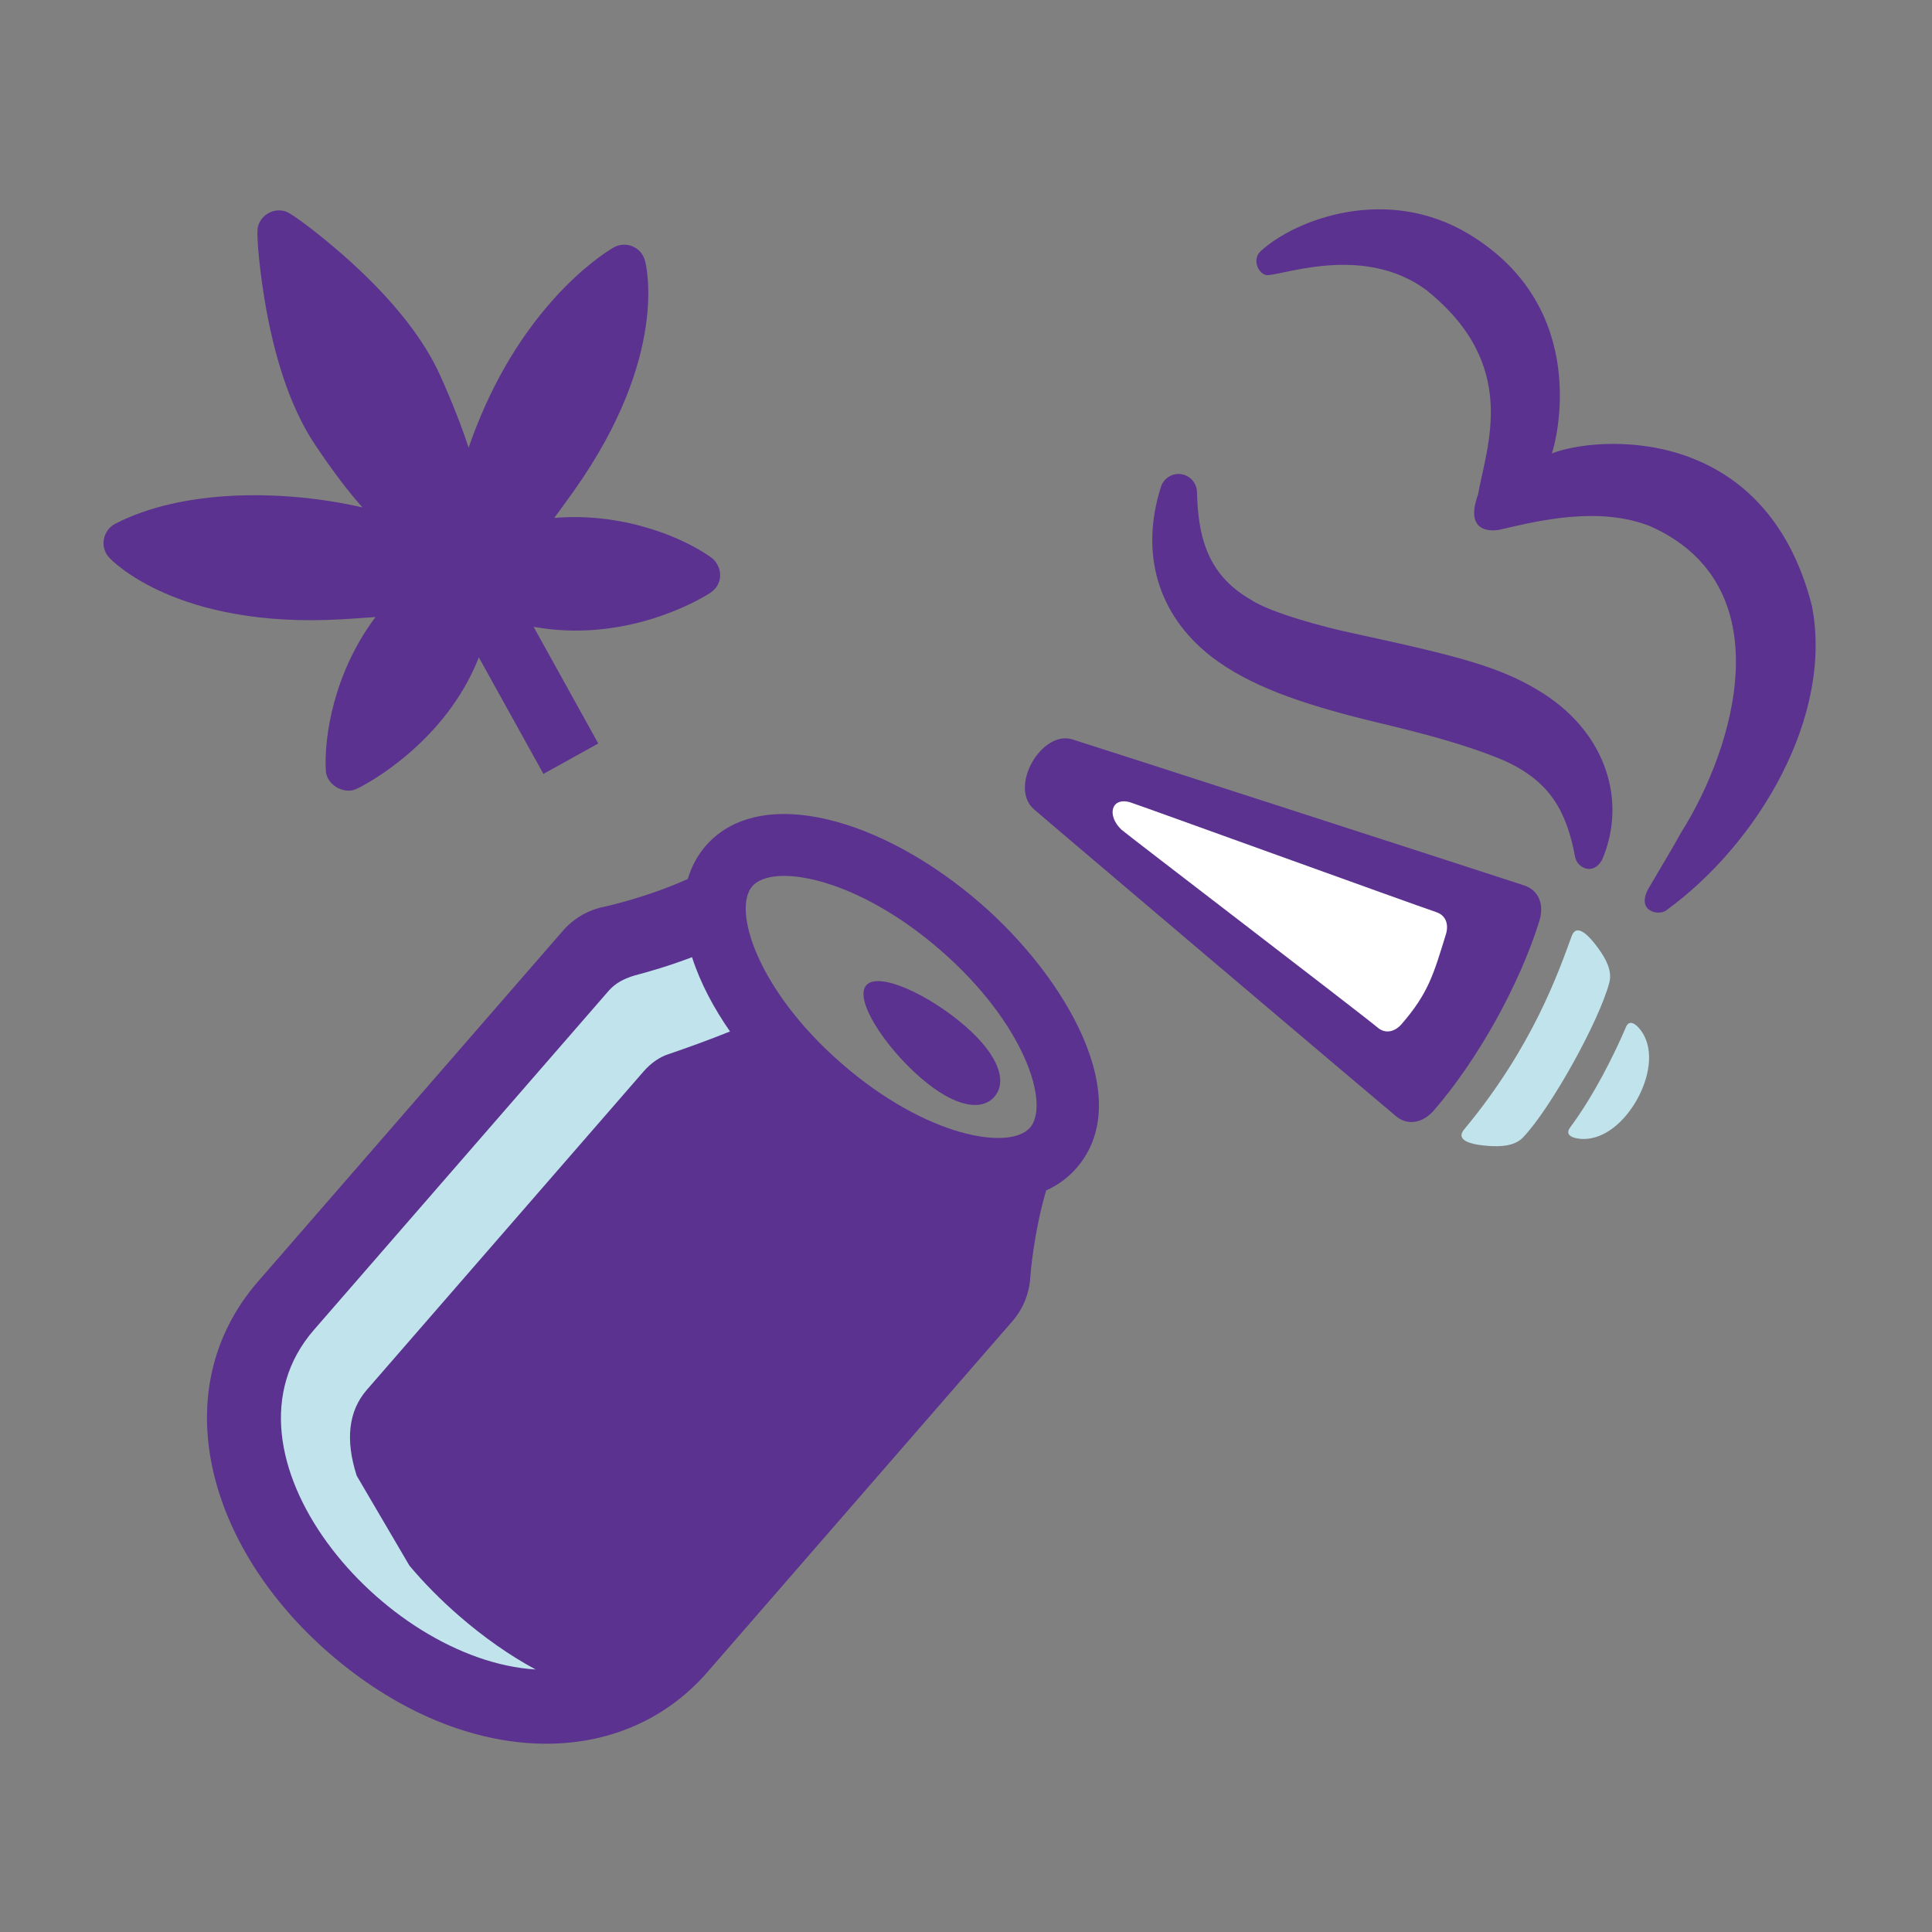 <svg xmlns="http://www.w3.org/2000/svg" viewBox="0 0 60 60">
  <rect x="0" y="0" width="60" height="60" fill="#808080" stroke="none"/>
  <g fill="none" fill-rule="evenodd">
    <path fill="#5B328F" d="M18.58 23.091l-2.009-3.625c2.794.512 5.097-.792 5.495-1.061.449-.305.341-.865.014-1.097-.925-.655-2.782-1.4-4.867-1.223.194-.261.401-.546.618-.853 2.964-4.184 2.232-7.02 2.199-7.139-.123-.448-.624-.617-.987-.399-.209.123-.96.603-1.844 1.588-1.13 1.258-2.02 2.812-2.646 4.62-.2-.61-.48-1.341-.871-2.217-.506-1.132-1.439-2.322-2.773-3.538-.77-.702-1.797-1.499-2.036-1.579-.381-.127-.776.114-.864.479-.059.244.072 1.538.26 2.563.324 1.775.838 3.196 1.529 4.222.537.798 1.009 1.424 1.459 1.927-2.482-.572-5.604-.569-7.68.508-.365.186-.501.709-.186 1.05.083.09 2.102 2.212 7.218 1.916.377-.022.728-.046 1.053-.072-1.302 1.737-1.602 3.726-1.543 4.777.027.445.562.735.937.569.289-.126 2.774-1.435 3.815-4.091l2.006 3.618 1.704-.945zm10.627 6.418c2.633 2.289 3.405 4.793 2.781 5.511-.625.719-3.212.302-5.844-1.986-2.632-2.288-3.405-4.793-2.781-5.511.625-.719 3.212-.302 5.844 1.986m3.282 7.461c.366-.164.682-.396.942-.695 1.878-2.161-.35-5.934-2.969-8.21-3.084-2.681-6.871-3.721-8.544-1.798-.26.299-.445.645-.557 1.03-1.295.584-2.593.863-2.61.866-.493.101-.94.363-1.27.743l-9.465 10.889c-2.921 3.36-1.596 8.24 2.21 11.549 4.054 3.516 8.985 3.756 11.745.582l9.465-10.889c.332-.382.528-.854.559-1.36.004-.065.102-1.366.494-2.707zm-3.911-3.51c1.099.956 1.921 1.041 2.305.599.384-.442.185-1.243-.914-2.198-1.099-.956-2.683-1.704-3.067-1.262-.384.442.577 1.906 1.677 2.862"/>
    <path fill="#C1E3EC" d="M12.715 48.622c.446.532.961 1.055 1.536 1.555.78.678 1.588 1.242 2.384 1.67-4.754-.288-10.22-6.71-6.886-10.546l9.168-10.547c.209-.227.448-.355.794-.461.419-.109 1.064-.294 1.781-.567.262.818.689 1.601 1.179 2.307-.672.27-1.339.51-1.945.717-.205.069-.487.235-.732.517l-8.602 9.896c-.569.654-.673 1.551-.314 2.667"/>
    <path fill="#5B328F" d="M48.92 26.631c-.27-1.471-.809-2.362-2.16-2.99-1.49-.643-3.476-1.074-4.301-1.28-2.029-.506-3.669-1.056-4.867-1.99-1.644-1.297-2.192-3.19-1.538-5.252.072-.226.281-.394.532-.399.317-.008.579.242.587.558l.001.014c.032 1.284.277 2.525 1.648 3.317.631.434 2.406.886 3.057 1.027 3.454.749 4.766 1.075 6.075 1.917 1.931 1.249 2.583 3.338 1.795 5.161-.297.503-.774.207-.827-.082m-1.586.867c.429.142.627.556.478 1.077-.622 2.011-1.93 4.352-3.297 5.924-.364.401-.82.451-1.167.161-.901-.753-10.995-9.307-11.261-9.547-.746-.703.255-2.426 1.2-2.156.343.101 12.932 4.172 14.048 4.541z"/>
    <path fill="#FFF" d="M44.611 28.33c.267.088.39.346.298.67-.388 1.252-.541 1.838-1.392 2.817-.227.249-.511.281-.727.1-.561-.469-7.794-6-7.96-6.149-.465-.438-.325-1.021.264-.853.214.063 8.823 3.184 9.517 3.414z"/>
    <path fill="#C1E3EC" d="M45.478 35.066c2.133-2.568 2.925-4.892 3.324-5.972.163-.503.621.063.84.365.219.302.433.683.339 1.048-.313 1.2-1.818 3.91-2.681 4.816-.261.273-.697.292-1.069.265-.372-.027-1.095-.118-.753-.522m5.017-3.172c.139-.313.418.032.5.157.392.598.207 1.443-.153 2.091-.361.648-.98 1.247-1.695 1.23-.149-.003-.588-.059-.396-.342.772-1.038 1.406-2.34 1.745-3.135"/>
    <path fill="#5B328F" d="M52.211 25.851c1.662-2.635 3.18-7.667-.967-9.511-1.604-.634-3.515-.156-4.596.093-.273.077-1.194.158-.746-1.077.27-1.528 1.301-4.03-1.618-6.357-1.868-1.368-4.241-.518-4.868-.459-.291.067-.572-.46-.263-.743l.002-.001c1.083-.988 3.918-2.064 6.47-.521 3.818 2.308 2.694 6.474 2.568 6.807 1.342-.532 6.616-.995 8.078 4.734.67 3.452-1.684 7.395-4.526 9.457-.264.188-.973.009-.517-.735.114-.197.781-1.312.983-1.686"/>
  </g>
</svg>
